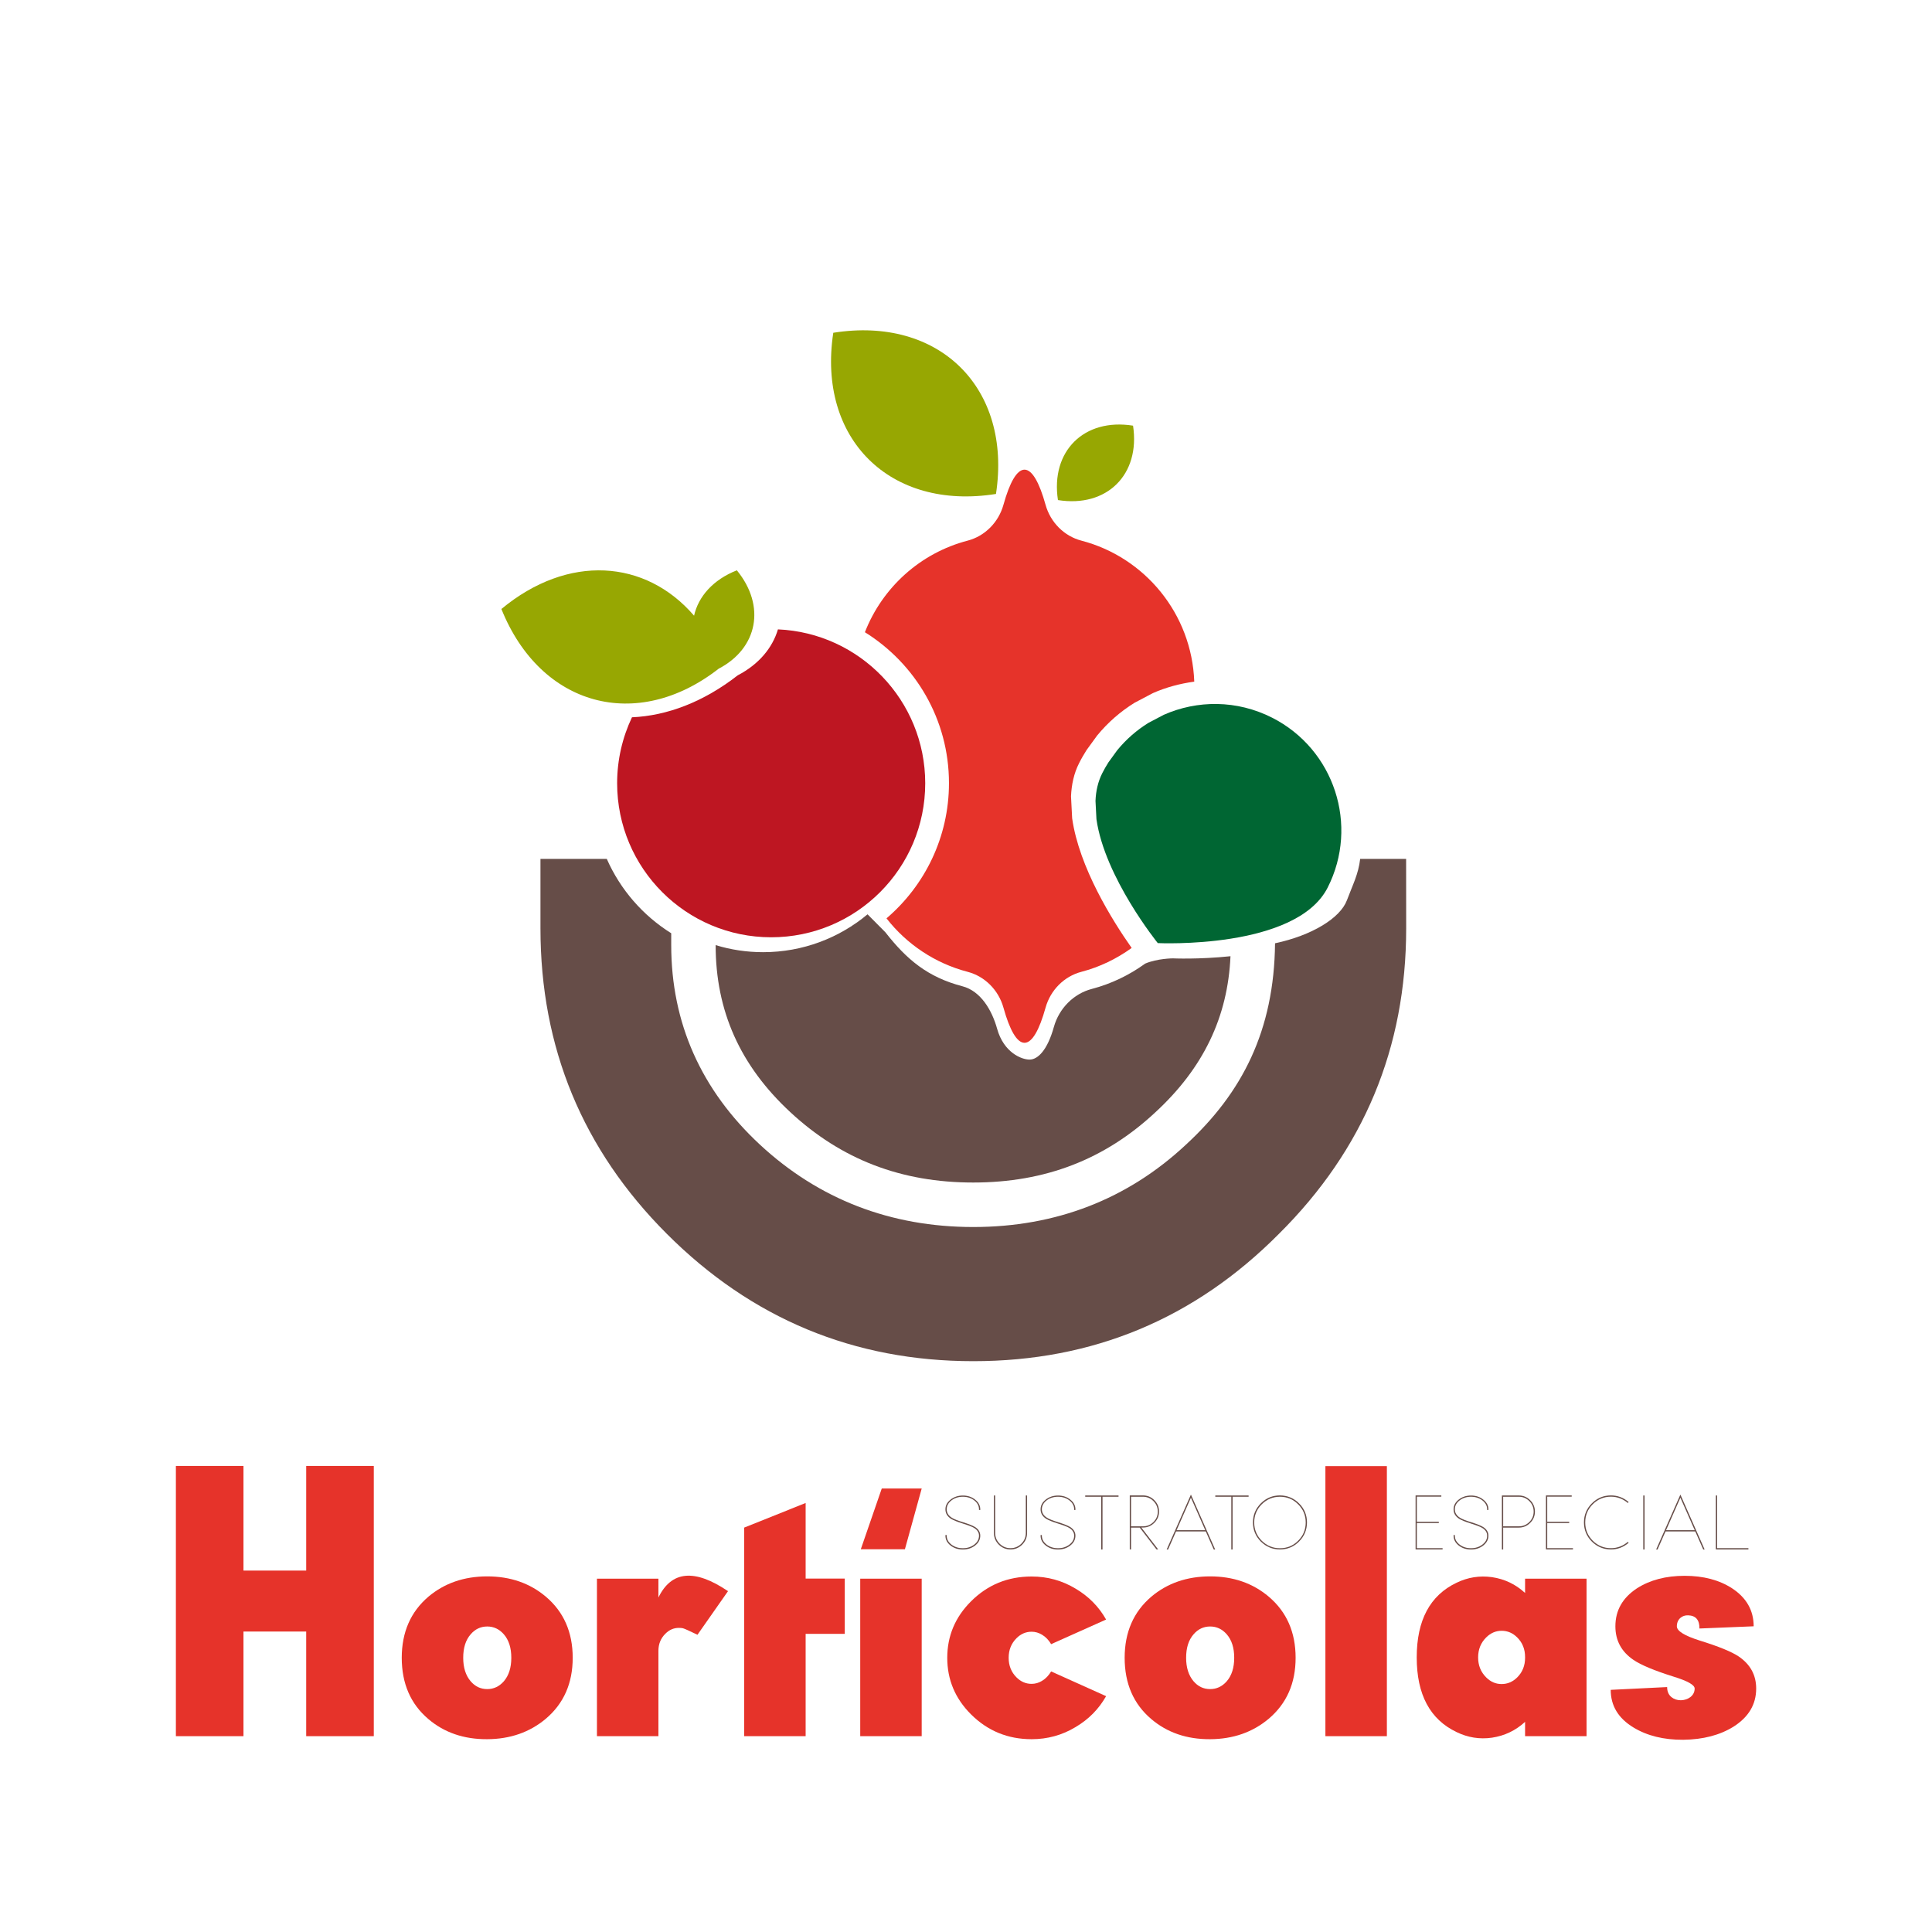 <?xml version="1.0" encoding="utf-8"?>
<!-- Generator: Adobe Illustrator 23.0.2, SVG Export Plug-In . SVG Version: 6.00 Build 0)  -->
<svg version="1.1" id="Capa_1" xmlns="http://www.w3.org/2000/svg" xmlns:xlink="http://www.w3.org/1999/xlink" x="0px" y="0px"
	 viewBox="0 0 3061.4 3061.4" style="enable-background:new 0 0 3061.4 3061.4;" xml:space="preserve">
<style type="text/css">
	.st0{fill:#664D48;}
	.st1{fill:#97A702;}
	.st2{fill:#74220E;}
	.st3{fill:#00A19A;}
	.st4{fill-rule:evenodd;clip-rule:evenodd;fill:#97A702;}
	.st5{fill:#3C245C;}
	.st6{fill-rule:evenodd;clip-rule:evenodd;fill:#3C245C;}
	.st7{fill:#D60B52;}
	.st8{fill:#E6332A;}
	.st9{fill:#006633;}
	.st10{fill:#BE1622;}
</style>
<g>
	<g>
		<path class="st8" d="M385.8,2751.1H278.7v-428.2h107.1v165.8h99.4v-165.8h107.1v428.2H485.2v-165.8h-99.4V2751.1z"/>
		<path class="st8" d="M865,2723.4c-25.4,21.4-56.4,32.3-93,32.5c-36.8,0.2-67.9-10.4-93.2-31.9c-28.1-23.8-42.2-56.2-42.2-97.1
			c0-40.5,14.1-72.8,42.2-96.8c25.4-21.4,56.5-32.2,93.2-32.2c36.6,0,67.6,10.7,93,32.2c28.3,24,42.5,56.3,42.5,96.8
			C907.5,2667.2,893.3,2699.4,865,2723.4z M745.8,2664.1c7.1,8.3,15.8,12.4,26.3,12.4c10.2,0,19-4.1,26.3-12.4
			c7.9-9.2,11.8-21.6,11.8-37.2c0-15.7-3.9-28.1-11.8-37.2c-7.3-8.3-16-12.4-26.3-12.4c-10.4,0-19.2,4.1-26.3,12.4
			c-7.9,9-11.8,21.4-11.8,37.2C734,2642.4,737.9,2654.8,745.8,2664.1z"/>
		<path class="st8" d="M1043.2,2531.6c20.7-42.7,57.4-46.1,110.4-10.3l-48.4,69.1c-13-6.3-20.7-9.7-23-10.3
			c-1.6-0.4-3.7-0.6-6.5-0.6c-8.1,0-15.1,3-21.2,9.1c-7.5,7.3-11.2,16.4-11.2,27.4v135.1h-97.4v-249.6h97.4V2531.6z"/>
		<path class="st8" d="M1276.6,2751.1h-97.4v-330.5l97.4-39v119.8h62v87.6h-62V2751.1z"/>
		<path class="st8" d="M1363.1,2501.5h97.4v249.6h-97.4V2501.5z M1460.5,2358.7l-26.6,96.2H1364l33.2-96.2H1460.5z"/>
		<path class="st8" d="M1651.1,2590.3c-5.1-3.1-10.6-4.7-16.5-4.7c-9,0-17,3.4-23.9,10.3c-8.3,8.3-12.4,18.6-12.4,31
			s4.1,22.7,12.4,31c6.9,6.9,14.9,10.3,23.9,10.3c5.9,0,11.4-1.6,16.5-4.7c5.9-3.5,10.7-8.6,14.5-15l87.1,39.2
			c-11.6,20.5-27.7,36.8-48.4,49c-21.2,12.8-44.5,19.2-69.6,19.2c-37.8,0-69.8-13.2-96.2-39.5c-25-25-37.5-54.8-37.5-89.4
			s12.5-64.4,37.5-89.4c26.4-26.4,58.4-39.5,96.2-39.5c25.2,0,48.4,6.4,69.6,19.2c20.7,12.2,36.8,28.5,48.4,49l-87.1,39
			C1661.8,2598.8,1657,2593.8,1651.1,2590.3z"/>
		<path class="st8" d="M2010.5,2723.4c-25.4,21.4-56.4,32.3-93,32.5c-36.8,0.2-67.9-10.4-93.2-31.9c-28.1-23.8-42.2-56.2-42.2-97.1
			c0-40.5,14.1-72.8,42.2-96.8c25.4-21.4,56.5-32.2,93.2-32.2c36.6,0,67.6,10.7,93,32.2c28.3,24,42.5,56.3,42.5,96.8
			C2053,2667.2,2038.8,2699.4,2010.5,2723.4z M1891.3,2664.1c7.1,8.3,15.8,12.4,26.3,12.4c10.2,0,19-4.1,26.3-12.4
			c7.9-9.2,11.8-21.6,11.8-37.2c0-15.7-3.9-28.1-11.8-37.2c-7.3-8.3-16-12.4-26.3-12.4c-10.4,0-19.2,4.1-26.3,12.4
			c-7.9,9-11.8,21.4-11.8,37.2C1879.5,2642.4,1883.4,2654.8,1891.3,2664.1z"/>
		<path class="st8" d="M2100.2,2323.2h97.4v427.9h-97.4V2323.2z"/>
		<path class="st8" d="M2416.6,2728.4c-15,13.8-32.5,22.1-52.5,25.1c-19.5,2.8-38.2-0.2-56.1-8.9c-42.1-20.1-63.1-59.5-63.1-118.3
			c0-58.8,21-98.3,63.1-118.3c17.9-8.7,36.6-11.6,56.1-8.9c20.1,3,37.6,11.3,52.5,25.1v-22.7h97.4v249.6h-97.4V2728.4z
			 M2416.6,2625.7c0-12.4-4.1-22.7-12.4-31c-7.1-7.1-15.3-10.6-24.8-10.6c-9.2,0-17.4,3.5-24.5,10.6c-8.5,8.5-12.7,19-12.7,31.6
			c0,12.6,4.2,23.1,12.7,31.6c7.1,7.1,15.2,10.6,24.5,10.6c9.4,0,17.7-3.5,24.8-10.6c8.3-8.3,12.4-18.6,12.4-31V2625.7z"/>
		<path class="st8" d="M2675.1,2559.6c-4.9-0.2-9,1.2-12.4,4.1c-3.7,3.3-5.6,7.8-5.6,13.3c0,7.5,12.2,15,36.6,22.7
			c29.7,9.2,50.2,17.6,61.4,25.1c18.5,12.6,27.7,29.5,27.7,50.8c0,25.2-12,45.3-36,60.5c-21.6,13.4-48.1,20.3-79.4,20.7
			c-31.1,0.2-57.4-6.3-79.1-19.5c-24-14.6-36-34.4-36-59.6l89.4-4.4c0,6.9,2.3,12.2,6.8,15.9c4.1,3.3,9.1,5,15,5
			c5.9-0.2,10.9-1.9,15-5c4.5-3.5,6.8-8.1,6.8-13.6c0-5.7-11.2-12-33.6-18.9c-30.5-9.6-51.5-18.4-63.1-26.3
			c-19.3-13-28.9-30.8-28.9-53.4c0-25.2,11.4-45.2,34.2-60.2c20.7-13.2,45.8-19.8,75.5-19.8s54.8,6.6,75.2,19.8
			c22.8,15,34.2,35,34.2,60.2l-85.9,3.5C2693.1,2567,2687.1,2560,2675.1,2559.6z"/>
	</g>
	<g>
		<path class="st0" d="M1553.3,2392.6h-2v-1c0-5.4-2.5-10.1-7.4-14c-5-3.9-11.1-5.9-18.2-5.9c-7.1,0-13.2,2-18.2,5.9
			c-4.9,3.9-7.4,8.6-7.4,14c0,5.5,2.8,10.1,8.3,13.5c3.3,2.1,9.4,4.5,18.2,7.2c8.9,2.8,15.1,5.3,18.4,7.4c5.5,3.5,8.3,8,8.3,13.7
			c0,6.1-2.7,11.3-8.2,15.6c-5.4,4.2-11.9,6.3-19.4,6.3c-7.6,0-14.1-2.1-19.4-6.3c-5.5-4.3-8.2-9.5-8.2-15.6v-1h2v1
			c0,5.5,2.5,10.1,7.4,14c5,3.9,11.1,5.9,18.2,5.9c7.1,0,13.2-2,18.2-5.9c5-3.9,7.4-8.5,7.4-14c0-5-2.6-9.1-7.8-12.3
			c-3.2-1.9-9-4.2-17.5-6.8c-9.2-2.9-15.6-5.5-19.1-7.7c-5.9-3.8-8.8-8.8-8.8-14.9c0-6.1,2.7-11.2,8.2-15.5
			c5.4-4.2,11.8-6.4,19.4-6.4c7.6,0,14,2.1,19.4,6.4c5.5,4.3,8.2,9.5,8.2,15.5V2392.6z"/>
		<path class="st0" d="M1625.5,2369.7h2v59.2c0,7.3-2.6,13.5-7.7,18.6s-11.4,7.7-18.6,7.7s-13.5-2.6-18.6-7.7s-7.7-11.4-7.7-18.6
			v-59.2h2v59.2c0,6.7,2.4,12.5,7.1,17.2s10.5,7.1,17.2,7.1c6.7,0,12.5-2.4,17.2-7.1s7.1-10.5,7.1-17.2V2369.7z"/>
		<path class="st0" d="M1704.1,2392.6h-2v-1c0-5.4-2.5-10.1-7.4-14c-5-3.9-11.1-5.9-18.2-5.9c-7.1,0-13.2,2-18.2,5.9
			c-4.9,3.9-7.4,8.6-7.4,14c0,5.5,2.8,10.1,8.3,13.5c3.3,2.1,9.4,4.5,18.2,7.2c8.9,2.8,15.1,5.3,18.4,7.4c5.5,3.5,8.3,8,8.3,13.7
			c0,6.1-2.7,11.3-8.2,15.6c-5.4,4.2-11.9,6.3-19.4,6.3c-7.6,0-14.1-2.1-19.4-6.3c-5.5-4.3-8.2-9.5-8.2-15.6v-1h2v1
			c0,5.5,2.5,10.1,7.4,14c5,3.9,11.1,5.9,18.2,5.9c7.1,0,13.2-2,18.2-5.9c5-3.9,7.4-8.5,7.4-14c0-5-2.6-9.1-7.8-12.3
			c-3.2-1.9-9-4.2-17.5-6.8c-9.2-2.9-15.6-5.5-19.1-7.7c-5.9-3.8-8.8-8.8-8.8-14.9c0-6.1,2.7-11.2,8.2-15.5
			c5.4-4.2,11.8-6.4,19.4-6.4c7.6,0,14,2.1,19.4,6.4c5.5,4.3,8.2,9.5,8.2,15.5V2392.6z"/>
		<path class="st0" d="M1719.6,2371.7v-2h52.8v2H1747v83.6h-2v-83.6H1719.6z"/>
		<path class="st0" d="M1808.6,2420.6l26.6,34.6h-2.6l-26.6-34.6h-13.8v34.6h-2v-85.6h20.9c7,0,13,2.5,18,7.5c5,5,7.5,11,7.5,18
			s-2.5,13-7.5,17.9c-5,5-11,7.5-18,7.5H1808.6z M1792.2,2418.6h18.9c6.5,0,12-2.3,16.6-6.8c4.6-4.6,6.9-10.1,6.9-16.6
			c0-6.5-2.3-12-6.9-16.6c-4.6-4.6-10.1-6.9-16.6-6.9h-18.9V2418.6z"/>
		<path class="st0" d="M1923.3,2455.3l-12.6-28.6h-47.2l-12.6,28.6h-2.2l38.4-87l38.4,87H1923.3z M1909.8,2424.7l-22.7-51.5
			l-22.7,51.5H1909.8z"/>
		<path class="st0" d="M1925.7,2371.7v-2h52.8v2h-25.4v83.6h-2v-83.6H1925.7z"/>
		<path class="st0" d="M2058.4,2382.2c8.4,8.3,12.6,18.4,12.6,30.2c0,11.8-4.2,21.9-12.6,30.3c-8.3,8.3-18.4,12.5-30.2,12.5
			c-11.8,0-21.9-4.2-30.3-12.5c-8.3-8.3-12.5-18.4-12.5-30.3c0-11.8,4.2-21.9,12.5-30.2c8.4-8.4,18.5-12.6,30.3-12.6
			C2040,2369.7,2050.1,2373.9,2058.4,2382.2z M2028.2,2371.7c-11.3,0-20.9,4-28.9,12c-7.9,7.9-11.9,17.5-11.9,28.8
			c0,11.3,4,20.9,11.9,28.9c8,7.9,17.6,11.9,28.9,11.9c11.3,0,20.9-4,28.8-11.9c8-7.9,12-17.6,12-28.9c0-11.3-4-20.9-12-28.8
			C2049.1,2375.7,2039.5,2371.7,2028.2,2371.7z"/>
		<path class="st0" d="M2285.9,2453.2v2h-42.8v-85.6h40.8v2h-38.8v39.8h34.8v2h-34.8v39.8H2285.9z"/>
		<path class="st0" d="M2358.5,2392.6h-2v-1c0-5.4-2.5-10.1-7.4-14c-5-3.9-11.1-5.9-18.2-5.9c-7.1,0-13.2,2-18.2,5.9
			c-4.9,3.9-7.4,8.6-7.4,14c0,5.5,2.8,10.1,8.3,13.5c3.3,2.1,9.4,4.5,18.2,7.2c8.9,2.8,15.1,5.3,18.4,7.4c5.5,3.5,8.3,8,8.3,13.7
			c0,6.1-2.7,11.3-8.2,15.6c-5.4,4.2-11.9,6.3-19.4,6.3c-7.6,0-14.1-2.1-19.4-6.3c-5.5-4.3-8.2-9.5-8.2-15.6v-1h2v1
			c0,5.5,2.5,10.1,7.4,14c5,3.9,11.1,5.9,18.2,5.9c7.1,0,13.2-2,18.2-5.9c5-3.9,7.4-8.5,7.4-14c0-5-2.6-9.1-7.8-12.3
			c-3.2-1.9-9-4.2-17.5-6.8c-9.2-2.9-15.6-5.5-19.1-7.7c-5.9-3.8-8.8-8.8-8.8-14.9c0-6.1,2.7-11.2,8.2-15.5
			c5.4-4.2,11.8-6.4,19.4-6.4c7.6,0,14,2.1,19.4,6.4c5.5,4.3,8.2,9.5,8.2,15.5V2392.6z"/>
		<path class="st0" d="M2381.9,2455.3h-2v-85.6h26.8c7,0,13,2.5,18,7.5c5,5,7.5,11,7.5,18s-2.5,13-7.5,17.9c-5,5-11,7.5-18,7.5
			h-24.8V2455.3z M2381.9,2418.6h24.8c6.5,0,12-2.3,16.6-6.8c4.6-4.6,6.9-10.1,6.9-16.6c0-6.5-2.3-12-6.9-16.6
			c-4.6-4.6-10.1-6.9-16.6-6.9h-24.8V2418.6z"/>
		<path class="st0" d="M2492.5,2453.2v2h-42.8v-85.6h40.8v2h-38.8v39.8h34.8v2h-34.8v39.8H2492.5z"/>
		<path class="st0" d="M2580.7,2444.7c-4.3,3.6-8.8,6.3-13.5,8c-4.7,1.7-9.5,2.5-14.5,2.5c-11.8,0-21.9-4.2-30.3-12.5
			c-8.3-8.3-12.5-18.4-12.5-30.3c0-11.8,4.2-21.9,12.5-30.2c8.4-8.4,18.5-12.6,30.3-12.6c5,0,9.8,0.8,14.5,2.5
			c4.7,1.7,9.2,4.3,13.5,8l-1.2,1.5c-4.2-3.5-8.5-6-13-7.6c-4.4-1.6-9-2.4-13.8-2.4c-11.3,0-20.9,4-28.9,12
			c-7.9,7.9-11.9,17.5-11.9,28.8c0,11.3,4,20.9,11.9,28.9c8,7.9,17.6,11.9,28.9,11.9c4.8,0,9.4-0.8,13.8-2.4c4.5-1.6,8.8-4.2,13-7.6
			L2580.7,2444.7z"/>
		<path class="st0" d="M2605.9,2455.3h-2v-85.6h2V2455.3z"/>
		<path class="st0" d="M2698.9,2455.3l-12.6-28.6h-47.2l-12.6,28.6h-2.2l38.4-87l38.4,87H2698.9z M2685.4,2424.7l-22.7-51.5
			l-22.7,51.5H2685.4z"/>
		<path class="st0" d="M2718.9,2369.7h2v83.5h49.6v2h-51.6V2369.7z"/>
	</g>
	<path class="st0" d="M1858.4,1518.6c0,0-24.6,0.1-43.8,8.3c-25.1,18.2-53.5,32-84.4,40.1c-29.2,7.6-52,31-60.2,60.1
		c-10.5,37.7-25.8,51.9-38.6,51.9c-12.8,0-40.9-11.2-51.4-48.9c-8.1-29.1-25.8-59.7-55-67.3c-54.8-14.3-88.2-42.2-122.1-85.6
		l-28.2-28.4c-44.8,37.4-102.5,60-165.5,60c-26.2,0-51.4-3.9-75.2-11.2c0,104.2,38.7,190.8,118.2,264.6
		c80.9,75.1,175.8,111.6,289.9,111.6c114.1,0,208.6-36.5,288.9-111.5c75.7-69.8,114.6-150.7,118.8-247.1
		C1898.9,1520.5,1858.4,1518.6,1858.4,1518.6z"/>
	<path class="st0" d="M2228.1,1361h-72.8c-2.9,24.6-11.8,40.9-21,65.5c-10.6,28.3-55.4,55.8-113.9,68.2
		c-1.4,138.4-52.1,237.1-141.3,319.2c-92.5,86.4-205.9,130.4-336.9,130.4c-130.9,0-244.6-43.9-337.9-130.4
		c-93.4-86.7-140.7-193.1-140.7-316.3v-18.8c-44.8-28-80.6-69-102.1-117.8H856.4l0,110c0,189.2,66.8,350.6,200.3,484.2
		c134.5,134.5,296.4,201.7,485.6,201.7c189.2,0,350.6-67.2,484.2-201.7c134.5-133.5,201.7-294.9,201.7-484.2L2228.1,1361z"/>
	<path class="st1" d="M1795.4,674.5c-77.6-12.4-130.9,40.4-119,117.9C1753.9,804.8,1807.2,752,1795.4,674.5z"/>
	<path class="st1" d="M1320.4,527.3c168-26.8,283.4,87.5,257.8,255.4C1410.2,809.5,1294.8,695.2,1320.4,527.3z"/>
	<path class="st8" d="M1698.9,1296.6l-1.8-34.7c0.8-18.6,4.6-36.5,12.8-52.6c3.6-7.2,7.6-14,11.8-20.7l16.8-23.1
		c17-20.7,37-38.1,59.1-51.8l29.2-15.4c20.8-9.2,43-15.1,65.6-18.2c-3.9-107.6-78.4-197.2-178.8-223.4
		c-27.6-7.2-49.1-29.2-56.8-56.7c-9.9-35.6-21.3-55.8-33.4-55.8c-12.1,0-23.5,20.2-33.4,55.8c-7.7,27.5-29.2,49.5-56.8,56.7
		c-74.7,19.5-135,74.1-162.7,145.1c79.9,49.8,133.2,138.1,133.2,239.1c0,85.8-38.5,162.6-99,214.3c31.9,40.9,76.8,71.2,128.5,84.7
		c27.6,7.2,49.1,29.2,56.8,56.7c9.9,35.6,21.3,55.8,33.4,55.8c12.1,0,23.5-20.2,33.4-55.8c7.7-27.5,29.2-49.5,56.8-56.7
		c29.1-7.6,55.9-20.7,79.6-37.8C1762.7,1458.7,1709.9,1374.4,1698.9,1296.6z"/>
	<path class="st9" d="M2015.7,1137.2c-55.8-28.3-118.6-28-171.7-4.5l-24.3,12.8c-18.4,11.4-35.1,25.9-49.3,43.2l-14,19.3
		c-3.5,5.5-6.8,11.3-9.8,17.2c-6.8,13.5-10.1,28.3-10.7,43.9l1.5,28.9c13.1,92.5,97.2,196.4,97.2,196.4s219.1,10.6,269.2-88
		C2153.8,1307.8,2114.3,1187.2,2015.7,1137.2z"/>
	<path class="st10" d="M1232.7,997.3c-8.7,29.4-30.3,55.4-63.7,72.8c-54.4,42.4-112.2,64.1-167.6,66.5
		c-15,31.7-23.5,67.1-23.5,104.5c0,134.8,109.3,244.1,244.1,244.1c134.8,0,244.1-109.3,244.1-244.1
		C1466,1109.9,1362.5,1002.9,1232.7,997.3z"/>
	<path class="st1" d="M1167.6,903.7c-37.7,14.9-60.9,41.4-67.8,71.9c-76.8-89.3-199.7-98.2-305.3-10.6
		c62.1,154.6,214.9,195.6,344.3,94.6C1200.5,1027.4,1214,960.4,1167.6,903.7z"/>
</g>
</svg>
